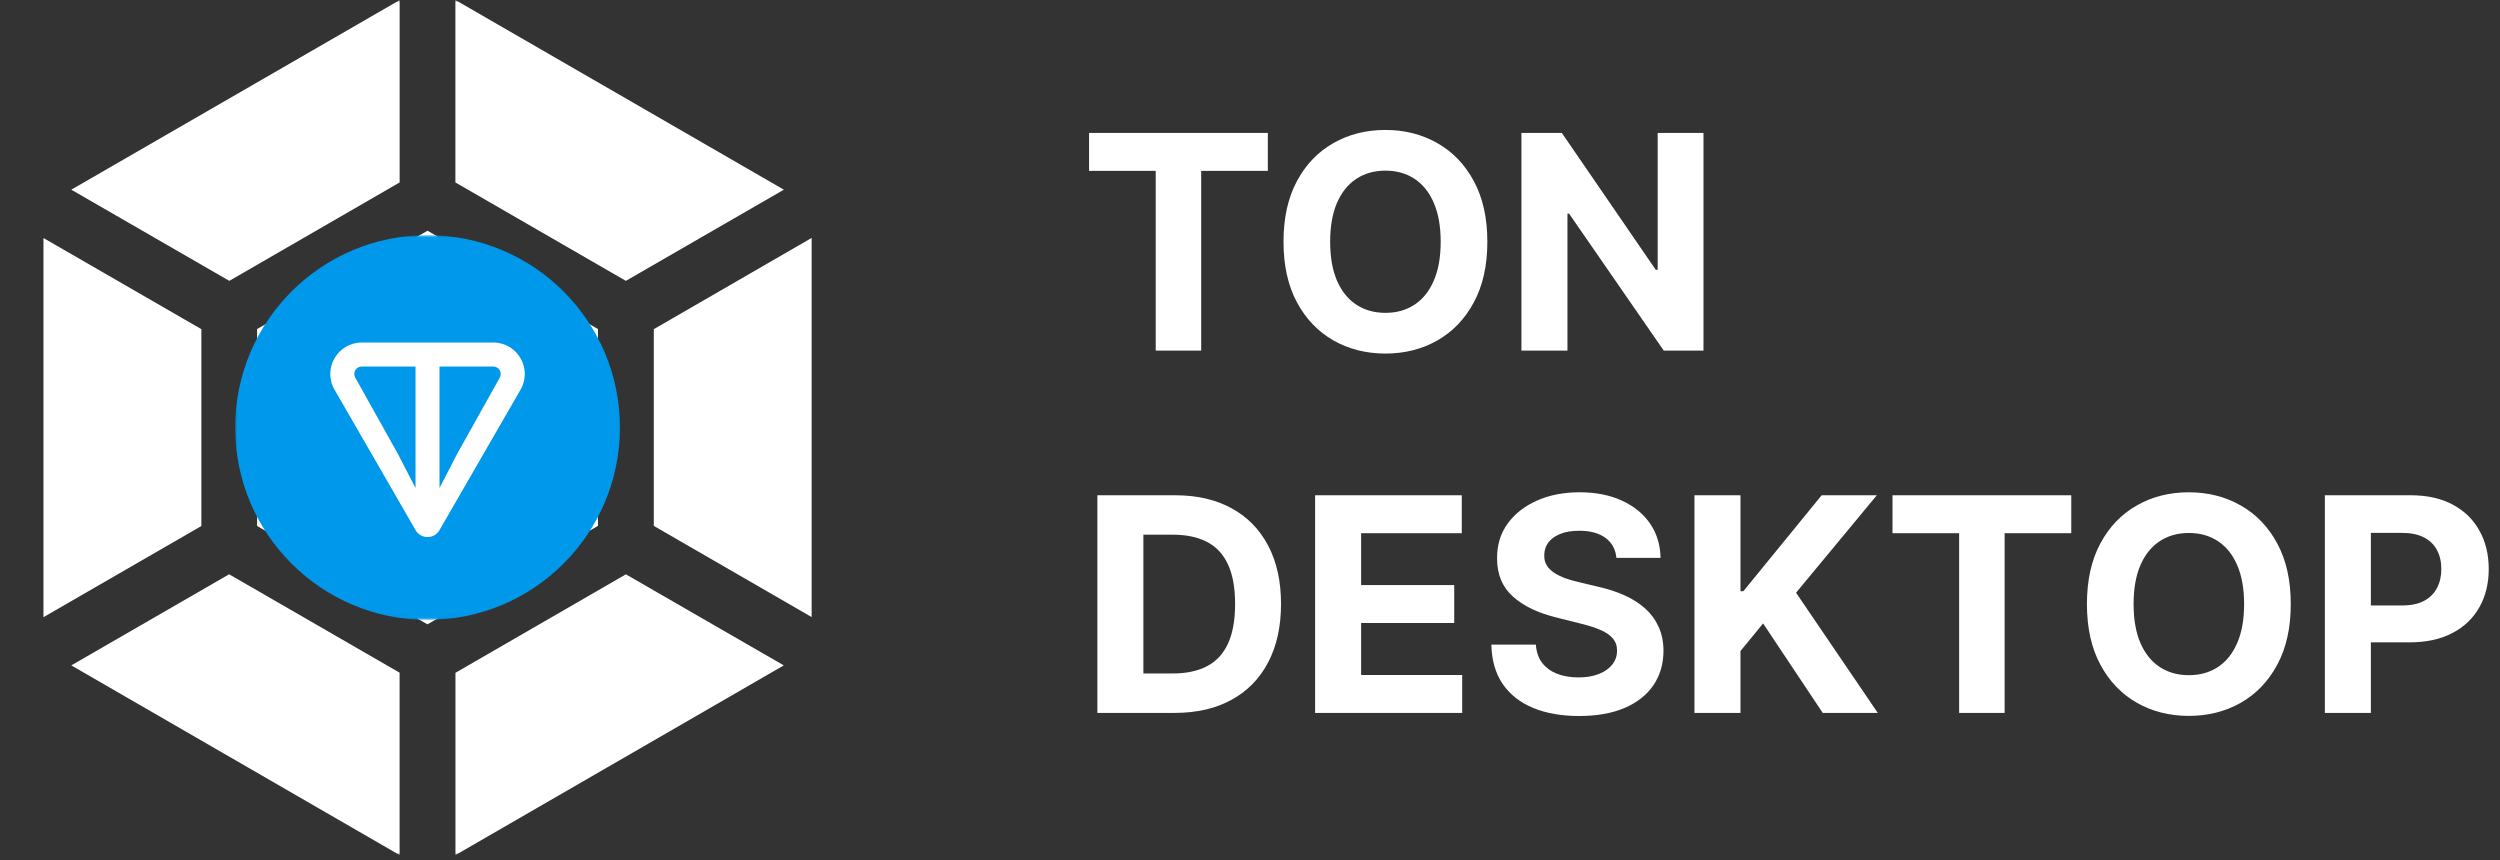 <svg width="500" height="172" viewBox="0 0 500 172" fill="none" xmlns="http://www.w3.org/2000/svg">
<rect x="0" y="0" width="500" height="172" fill="#333333" stroke="none"/>
<g clip-path="url(#clip0_48_40)">
<path d="M217.815 34.173V26.585H253.568V34.173H240.239V70.115H231.144V34.173H217.815ZM297.469 48.35C297.469 53.097 296.569 57.136 294.771 60.466C292.984 63.796 290.547 66.339 287.458 68.096C284.384 69.839 280.926 70.711 277.086 70.711C273.217 70.711 269.746 69.832 266.672 68.075C263.596 66.318 261.165 63.774 259.38 60.444C257.595 57.114 256.702 53.083 256.702 48.35C256.702 43.603 257.595 39.565 259.38 36.235C261.165 32.905 263.596 30.368 266.672 28.625C269.746 26.868 273.217 25.99 277.086 25.99C280.926 25.99 284.384 26.868 287.458 28.625C290.547 30.368 292.984 32.905 294.771 36.235C296.569 39.565 297.469 43.603 297.469 48.35ZM288.138 48.35C288.138 45.275 287.678 42.682 286.757 40.571C285.851 38.459 284.568 36.858 282.909 35.767C281.253 34.676 279.312 34.13 277.086 34.13C274.861 34.13 272.92 34.676 271.261 35.767C269.605 36.858 268.316 38.459 267.394 40.571C266.488 42.682 266.032 45.275 266.032 48.35C266.032 51.425 266.488 54.018 267.394 56.13C268.316 58.241 269.605 59.842 271.261 60.933C272.92 62.024 274.861 62.57 277.086 62.57C279.312 62.57 281.253 62.024 282.909 60.933C284.568 59.842 285.851 58.241 286.757 56.13C287.678 54.018 288.138 51.425 288.138 48.35ZM340.697 26.585V70.115H332.749L313.809 42.717H313.491V70.115H304.288V26.585H312.364L331.154 53.962H331.537V26.585H340.697ZM234.906 142.582H219.474V99.052H235.032C239.412 99.052 243.181 99.923 246.34 101.666C249.5 103.395 251.93 105.882 253.632 109.127C255.346 112.372 256.204 116.254 256.204 120.774C256.204 125.309 255.346 129.206 253.632 132.465C251.93 135.724 249.487 138.225 246.298 139.968C243.123 141.711 239.327 142.582 234.906 142.582ZM228.677 134.697H234.523C237.242 134.697 239.532 134.215 241.387 133.251C243.258 132.274 244.662 130.764 245.596 128.724C246.546 126.669 247.02 124.019 247.02 120.774C247.02 117.558 246.546 114.929 245.596 112.889C244.662 110.848 243.266 109.346 241.409 108.383C239.553 107.419 237.264 106.937 234.545 106.937H228.677V134.697ZM263.021 142.582V99.052H292.354V106.64H272.223V117.012H290.844V124.6H272.223V134.994H292.437V142.582H263.021ZM323.283 111.571C323.115 109.856 322.383 108.524 321.094 107.575C319.805 106.625 318.055 106.151 315.844 106.151C314.344 106.151 313.074 106.363 312.039 106.789C311.007 107.199 310.212 107.773 309.66 108.51C309.121 109.247 308.852 110.083 308.852 111.018C308.824 111.798 308.987 112.478 309.342 113.059C309.709 113.64 310.212 114.143 310.851 114.568C311.488 114.979 312.225 115.34 313.061 115.652C313.897 115.95 314.788 116.205 315.74 116.417L319.649 117.352C321.548 117.777 323.292 118.344 324.878 119.053C326.466 119.761 327.841 120.633 329.002 121.667C330.165 122.702 331.065 123.92 331.702 125.323C332.354 126.726 332.687 128.334 332.7 130.148C332.687 132.812 332.005 135.122 330.661 137.077C329.329 139.019 327.401 140.528 324.878 141.605C322.371 142.667 319.346 143.199 315.802 143.199C312.287 143.199 309.228 142.66 306.62 141.583C304.027 140.506 302.001 138.912 300.541 136.801C299.096 134.675 298.337 132.047 298.266 128.915H307.172C307.272 130.375 307.689 131.593 308.427 132.571C309.177 133.535 310.177 134.264 311.424 134.76C312.685 135.242 314.109 135.483 315.697 135.483C317.255 135.483 318.608 135.256 319.756 134.803C320.917 134.35 321.817 133.719 322.456 132.911C323.093 132.103 323.412 131.175 323.412 130.127C323.412 129.149 323.121 128.327 322.54 127.661C321.973 126.995 321.137 126.428 320.032 125.961C318.942 125.493 317.602 125.068 316.015 124.685L311.274 123.495C307.606 122.602 304.707 121.207 302.582 119.308C300.455 117.409 299.401 114.851 299.414 111.635C299.401 108.999 300.103 106.696 301.52 104.727C302.95 102.757 304.912 101.22 307.407 100.114C309.9 99.009 312.734 98.457 315.909 98.457C319.139 98.457 321.96 99.009 324.367 100.114C326.791 101.22 328.677 102.757 330.021 104.727C331.368 106.696 332.063 108.978 332.106 111.571H323.283ZM338.891 142.582V99.052H348.095V118.245H348.668L364.333 99.052H375.366L359.211 118.543L375.556 142.582H364.547L352.621 124.685L348.095 130.212V142.582H338.891ZM378.499 106.64V99.052H414.252V106.64H400.923V142.582H391.828V106.64H378.499ZM458.153 120.817C458.153 125.564 457.253 129.602 455.455 132.932C453.668 136.263 451.231 138.806 448.142 140.563C445.068 142.306 441.61 143.177 437.77 143.177C433.901 143.177 430.43 142.299 427.356 140.542C424.28 138.785 421.849 136.241 420.064 132.911C418.279 129.581 417.386 125.55 417.386 120.817C417.386 116.07 418.279 112.031 420.064 108.702C421.849 105.372 424.28 102.835 427.356 101.092C430.43 99.335 433.901 98.457 437.77 98.457C441.61 98.457 445.068 99.335 448.142 101.092C451.231 102.835 453.668 105.372 455.455 108.702C457.253 112.031 458.153 116.07 458.153 120.817ZM448.822 120.817C448.822 117.742 448.363 115.149 447.441 113.038C446.535 110.926 445.252 109.325 443.593 108.234C441.937 107.143 439.996 106.597 437.77 106.597C435.545 106.597 433.604 107.143 431.945 108.234C430.289 109.325 429 110.926 428.078 113.038C427.172 115.149 426.717 117.742 426.717 120.817C426.717 123.892 427.172 126.485 428.078 128.596C429 130.708 430.289 132.309 431.945 133.4C433.604 134.491 435.545 135.037 437.77 135.037C439.996 135.037 441.937 134.491 443.593 133.4C445.252 132.309 446.535 130.708 447.441 128.596C448.363 126.485 448.822 123.892 448.822 120.817ZM464.972 142.582V99.052H482.146C485.447 99.052 488.26 99.682 490.584 100.943C492.907 102.19 494.679 103.926 495.898 106.151C497.131 108.361 497.747 110.912 497.747 113.803C497.747 116.693 497.123 119.244 495.876 121.455C494.63 123.665 492.824 125.387 490.458 126.62C488.104 127.853 485.257 128.469 481.911 128.469H470.966V121.093H480.423C482.195 121.093 483.655 120.789 484.803 120.179C485.964 119.556 486.83 118.699 487.396 117.608C487.976 116.502 488.266 115.234 488.266 113.803C488.266 112.357 487.976 111.096 487.396 110.019C486.83 108.928 485.964 108.085 484.803 107.49C483.64 106.881 482.168 106.576 480.381 106.576H474.175V142.582H464.972Z" fill="white"/>
<mask id="mask0_48_40" style="mask-type:luminance" maskUnits="userSpaceOnUse" x="0" y="0" width="172" height="172">
<path d="M171.013 0H0V171.013H171.013V0Z" fill="white"/>
</mask>
<g mask="url(#mask0_48_40)">
<path d="M156.755 133.077L125.175 114.864L91.093 134.559V171.013L156.755 133.077ZM79.92 171.013V134.538L45.825 114.857L14.258 133.077L79.92 171.013ZM85.471 124.875L119.595 105.173V65.812L85.5 46.145L51.418 65.812V105.195L85.485 124.868L85.471 124.875ZM8.693 47.613V123.436L40.274 105.202V65.833L8.686 47.599L8.693 47.613ZM148.461 55.601L130.761 65.833V105.18L162.327 123.414V47.584L148.461 55.601ZM14.258 37.937L45.86 56.171L79.927 36.49V0.021L14.258 37.937ZM125.175 56.171L156.769 37.937L91.079 0V36.49L125.175 56.171Z" fill="white"/>
<mask id="mask1_48_40" style="mask-type:luminance" maskUnits="userSpaceOnUse" x="46" y="47" width="203" height="77">
<path d="M248.811 47.029H46.801V123.985H248.811V47.029Z" fill="white"/>
</mask>
<g mask="url(#mask1_48_40)">
<path d="M85.507 123.985C106.757 123.985 123.985 106.757 123.985 85.507C123.985 64.256 106.757 47.029 85.507 47.029C64.256 47.029 47.029 64.256 47.029 85.507C47.029 106.757 64.256 123.985 85.507 123.985Z" fill="#0098EA"/>
<path d="M98.644 68.504H72.367C67.536 68.504 64.474 73.716 66.904 77.93L83.122 106.039C84.18 107.874 86.832 107.874 87.89 106.039L104.111 77.93C106.538 73.723 103.476 68.504 98.648 68.504H98.644ZM83.108 97.609L79.576 90.774L71.055 75.532C70.492 74.556 71.187 73.306 72.364 73.306H83.105V97.612L83.108 97.609ZM99.951 75.528L91.432 90.777L87.9 97.609V73.303H98.641C99.819 73.303 100.513 74.553 99.951 75.528Z" fill="white"/>
</g>
</g>
</g>
<defs>
<clipPath id="clip0_48_40">
<rect width="500" height="171.013" fill="white"/>
</clipPath>
</defs>
</svg>

